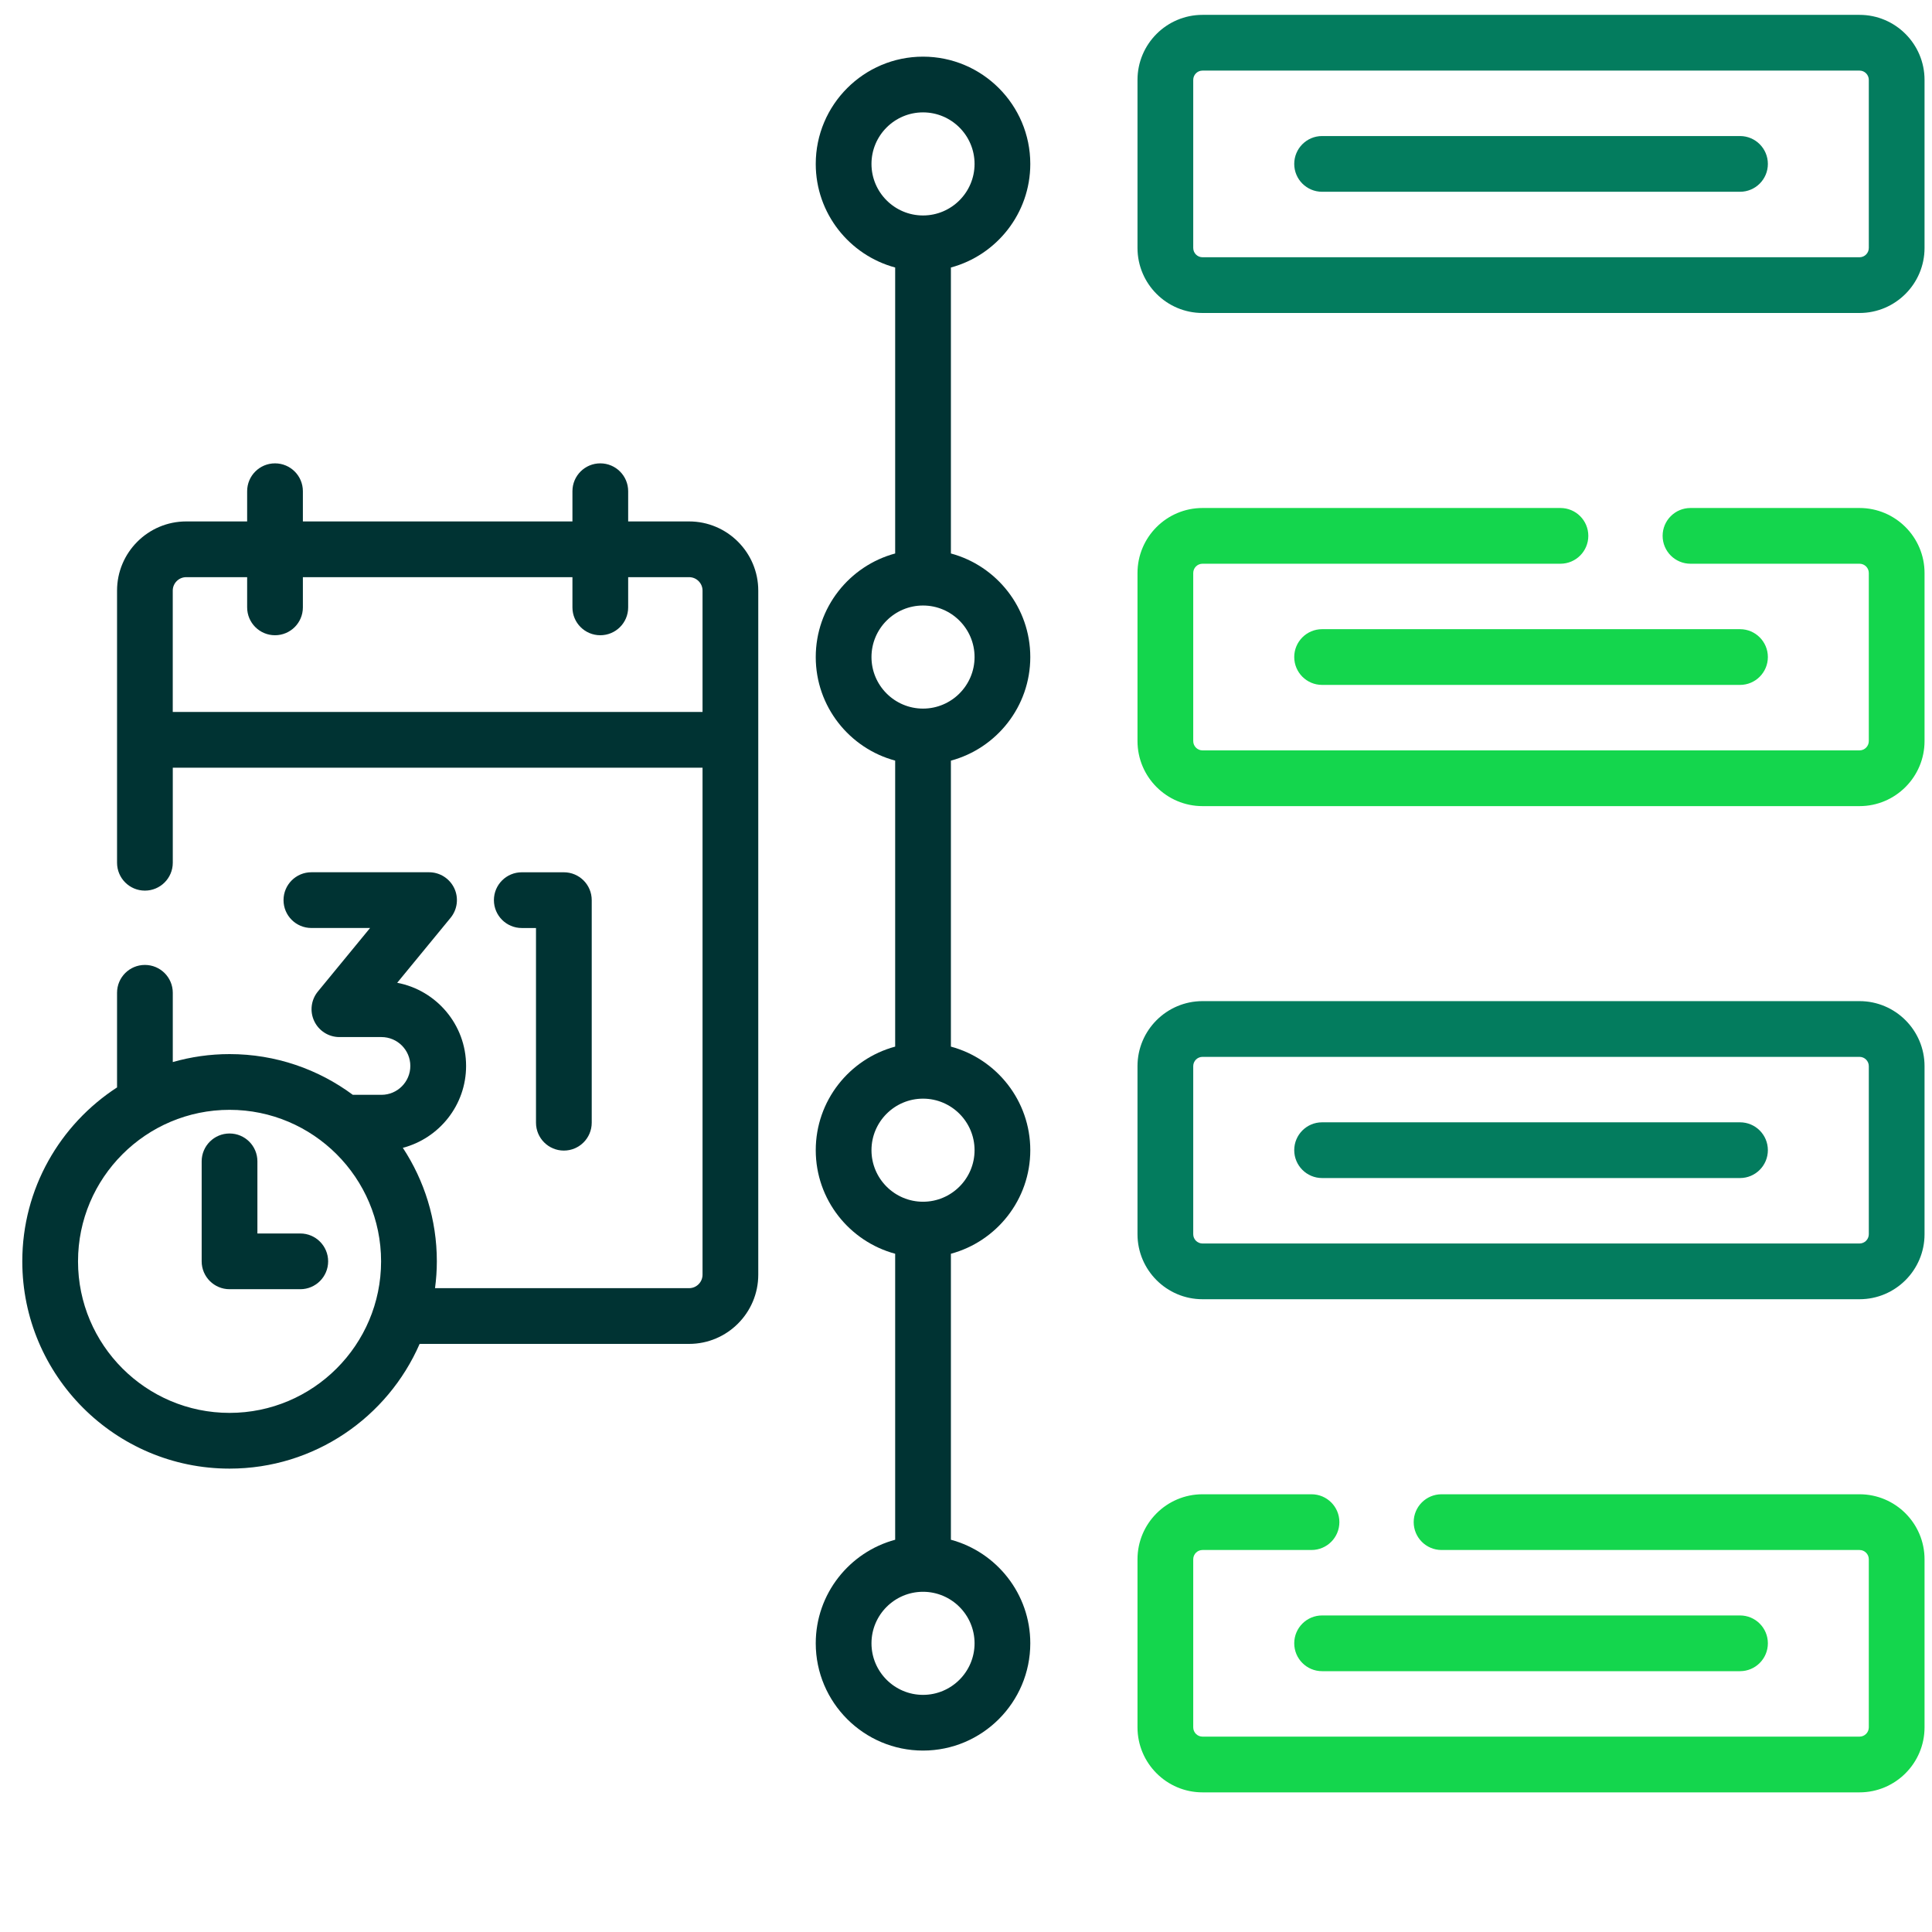 <svg width="65" height="65" viewBox="0 0 65 65" fill="none" xmlns="http://www.w3.org/2000/svg">
<g clip-path="url(#clip0_4565_8539)">
<path d="M58.541 4.577H44.48C43.963 4.577 43.543 4.997 43.543 5.515C43.543 6.033 43.963 6.452 44.48 6.452H58.541C59.058 6.452 59.478 6.033 59.478 5.515C59.478 4.997 59.058 4.577 58.541 4.577Z" fill="#037C5E"/>
<path d="M43.543 22.105C43.543 22.623 43.963 23.043 44.48 23.043H58.541C59.058 23.043 59.478 22.623 59.478 22.105C59.478 21.588 59.058 21.168 58.541 21.168H44.48C43.963 21.168 43.543 21.588 43.543 22.105Z" fill="#14D64D"/>
<path d="M58.541 37.759H44.48C43.963 37.759 43.543 38.178 43.543 38.696C43.543 39.214 43.963 39.634 44.48 39.634H58.541C59.058 39.634 59.478 39.214 59.478 38.696C59.478 38.178 59.058 37.759 58.541 37.759Z" fill="#037C5E"/>
<path d="M62.562 0.5H40.457C39.251 0.5 38.27 1.481 38.27 2.688V8.342C38.27 9.548 39.251 10.53 40.457 10.53H62.562C63.768 10.53 64.749 9.548 64.749 8.342V2.688C64.749 1.481 63.768 0.5 62.562 0.5ZM62.874 8.342C62.874 8.515 62.734 8.655 62.562 8.655H40.457C40.285 8.655 40.145 8.515 40.145 8.342V2.688C40.145 2.515 40.285 2.375 40.457 2.375H62.562C62.734 2.375 62.874 2.515 62.874 2.688V8.342Z" fill="#037C5E"/>
<path d="M62.562 17.091H56.874C56.357 17.091 55.937 17.51 55.937 18.028C55.937 18.546 56.357 18.966 56.874 18.966H62.562C62.734 18.966 62.874 19.106 62.874 19.278V24.933C62.874 25.105 62.734 25.246 62.562 25.246H40.457C40.285 25.246 40.145 25.105 40.145 24.933V19.278C40.145 19.106 40.285 18.966 40.457 18.966H52.499C53.017 18.966 53.437 18.546 53.437 18.028C53.437 17.51 53.017 17.091 52.499 17.091H40.457C39.251 17.091 38.27 18.072 38.27 19.278V24.933C38.27 26.139 39.251 27.121 40.457 27.121H62.562C63.768 27.121 64.749 26.139 64.749 24.933V19.278C64.749 18.072 63.768 17.091 62.562 17.091Z" fill="#14D64D"/>
<path d="M62.562 33.682H40.457C39.251 33.682 38.27 34.663 38.27 35.869V41.524C38.27 42.73 39.251 43.711 40.457 43.711H62.562C63.768 43.711 64.749 42.73 64.749 41.524V35.869C64.749 34.663 63.768 33.682 62.562 33.682ZM62.874 41.524C62.874 41.696 62.734 41.836 62.562 41.836H40.457C40.285 41.836 40.145 41.696 40.145 41.524V35.869C40.145 35.697 40.285 35.557 40.457 35.557H62.562C62.734 35.557 62.874 35.697 62.874 35.869V41.524Z" fill="#037C5E"/>
<path d="M62.562 50.273H48.499C47.982 50.273 47.562 50.692 47.562 51.21C47.562 51.728 47.982 52.148 48.499 52.148H62.562C62.734 52.148 62.874 52.288 62.874 52.46V58.115C62.874 58.287 62.734 58.427 62.562 58.427H40.457C40.285 58.427 40.145 58.287 40.145 58.115V52.46C40.145 52.288 40.285 52.148 40.457 52.148H44.124C44.642 52.148 45.062 51.728 45.062 51.21C45.062 50.692 44.642 50.273 44.124 50.273H40.457C39.251 50.273 38.27 51.254 38.27 52.46V58.115C38.27 59.321 39.251 60.302 40.457 60.302H62.562C63.768 60.302 64.749 59.321 64.749 58.115V52.46C64.749 51.254 63.768 50.273 62.562 50.273Z" fill="#14D64D"/>
<path d="M43.543 55.287C43.543 55.805 43.963 56.225 44.48 56.225H58.541C59.058 56.225 59.478 55.805 59.478 55.287C59.478 54.769 59.058 54.35 58.541 54.35H44.48C43.963 54.35 43.543 54.769 43.543 55.287Z" fill="#14D64D"/>
<path d="M34.663 5.515C34.663 3.525 33.044 1.906 31.054 1.906C29.064 1.906 27.445 3.525 27.445 5.515C27.445 7.181 28.58 8.586 30.117 9V18.621C28.58 19.035 27.445 20.44 27.445 22.106C27.445 23.772 28.58 25.177 30.117 25.59V35.212C28.58 35.626 27.445 37.031 27.445 38.697C27.445 40.362 28.58 41.767 30.117 42.181V51.803C28.58 52.217 27.445 53.622 27.445 55.287C27.445 57.277 29.064 58.896 31.054 58.896C33.044 58.896 34.663 57.277 34.663 55.287C34.663 53.622 33.528 52.217 31.992 51.803V42.181C33.528 41.767 34.663 40.362 34.663 38.697C34.663 37.031 33.528 35.626 31.992 35.212V25.591C33.528 25.177 34.663 23.772 34.663 22.106C34.663 20.44 33.528 19.035 31.992 18.621V9C33.528 8.586 34.663 7.181 34.663 5.515ZM29.32 5.515C29.32 4.559 30.098 3.781 31.054 3.781C32.01 3.781 32.788 4.559 32.788 5.515C32.788 6.471 32.01 7.249 31.054 7.249C30.098 7.249 29.32 6.471 29.32 5.515ZM32.788 55.288C32.788 56.244 32.01 57.022 31.054 57.022C30.098 57.022 29.32 56.244 29.32 55.288C29.32 54.332 30.098 53.554 31.054 53.554C32.01 53.554 32.788 54.331 32.788 55.288ZM32.788 38.697C32.788 39.653 32.01 40.431 31.054 40.431C30.098 40.431 29.32 39.653 29.32 38.697C29.32 37.741 30.098 36.963 31.054 36.963C32.01 36.963 32.788 37.741 32.788 38.697ZM32.788 22.106C32.788 23.062 32.01 23.84 31.054 23.84C30.098 23.84 29.32 23.062 29.32 22.106C29.32 21.15 30.098 20.372 31.054 20.372C32.01 20.372 32.788 21.15 32.788 22.106Z" fill="#003333"/>
<path d="M18.97 38.71C19.488 38.71 19.908 38.29 19.908 37.772V30.284C19.908 29.766 19.488 29.347 18.97 29.347H17.555C17.037 29.347 16.617 29.766 16.617 30.284C16.617 30.802 17.037 31.222 17.555 31.222H18.033V37.772C18.033 38.29 18.453 38.71 18.97 38.71Z" fill="#003333"/>
<path d="M23.184 17.543H21.134V16.526C21.134 16.008 20.714 15.589 20.196 15.589C19.678 15.589 19.259 16.008 19.259 16.526V17.543H10.19V16.526C10.19 16.008 9.77 15.589 9.252 15.589C8.735 15.589 8.315 16.008 8.315 16.526V17.543H6.265C4.982 17.543 3.938 18.587 3.938 19.87V29.026C3.938 29.544 4.357 29.964 4.875 29.964C5.393 29.964 5.813 29.544 5.813 29.026V25.828H23.636V42.886C23.636 43.136 23.433 43.339 23.184 43.339H14.636C14.675 43.043 14.697 42.742 14.697 42.437C14.697 41.027 14.275 39.715 13.553 38.617C14.775 38.297 15.681 37.184 15.681 35.862C15.681 34.474 14.681 33.313 13.363 33.065L15.159 30.879C15.389 30.599 15.438 30.211 15.283 29.883C15.127 29.555 14.797 29.346 14.435 29.346H10.476C9.958 29.346 9.539 29.766 9.539 30.284C9.539 30.802 9.958 31.221 10.476 31.221H12.451L10.695 33.358C10.465 33.638 10.416 34.026 10.572 34.354C10.726 34.681 11.056 34.891 11.419 34.891H12.834C13.37 34.891 13.805 35.327 13.805 35.862C13.805 36.398 13.37 36.834 12.834 36.834H11.87C10.71 35.974 9.275 35.464 7.723 35.464C7.061 35.464 6.42 35.558 5.813 35.732V33.401C5.813 32.883 5.393 32.464 4.875 32.464C4.357 32.464 3.938 32.883 3.938 33.401V36.585C2.021 37.83 0.75 39.987 0.75 42.437C0.75 46.282 3.878 49.41 7.723 49.41C10.582 49.41 13.043 47.681 14.118 45.214H23.184C24.467 45.214 25.511 44.169 25.511 42.886V19.87C25.511 18.587 24.467 17.543 23.184 17.543ZM7.723 47.535C4.912 47.535 2.625 45.248 2.625 42.437C2.625 39.626 4.912 37.339 7.723 37.339C10.534 37.339 12.821 39.626 12.821 42.437C12.821 45.248 10.534 47.535 7.723 47.535ZM23.636 23.953H5.812V19.87C5.812 19.621 6.016 19.418 6.265 19.418H8.315V20.435C8.315 20.953 8.735 21.372 9.252 21.372C9.77 21.372 10.19 20.953 10.19 20.435V19.418H19.259V20.435C19.259 20.953 19.678 21.372 20.196 21.372C20.714 21.372 21.134 20.953 21.134 20.435V19.418H23.184C23.433 19.418 23.636 19.621 23.636 19.87V23.953H23.636Z" fill="#003333"/>
<path d="M10.103 41.499H8.66V39.072C8.66 38.554 8.241 38.135 7.723 38.135C7.205 38.135 6.785 38.554 6.785 39.072V42.437C6.785 42.954 7.205 43.374 7.723 43.374H10.103C10.62 43.374 11.04 42.954 11.04 42.437C11.04 41.919 10.62 41.499 10.103 41.499Z" fill="#003333"/>
</g>
<defs>
<clipPath id="clip0_4565_8539">
<rect width="64" height="64" fill="white" transform="translate(0.75 0.5)"/>
</clipPath>
</defs>
</svg>
